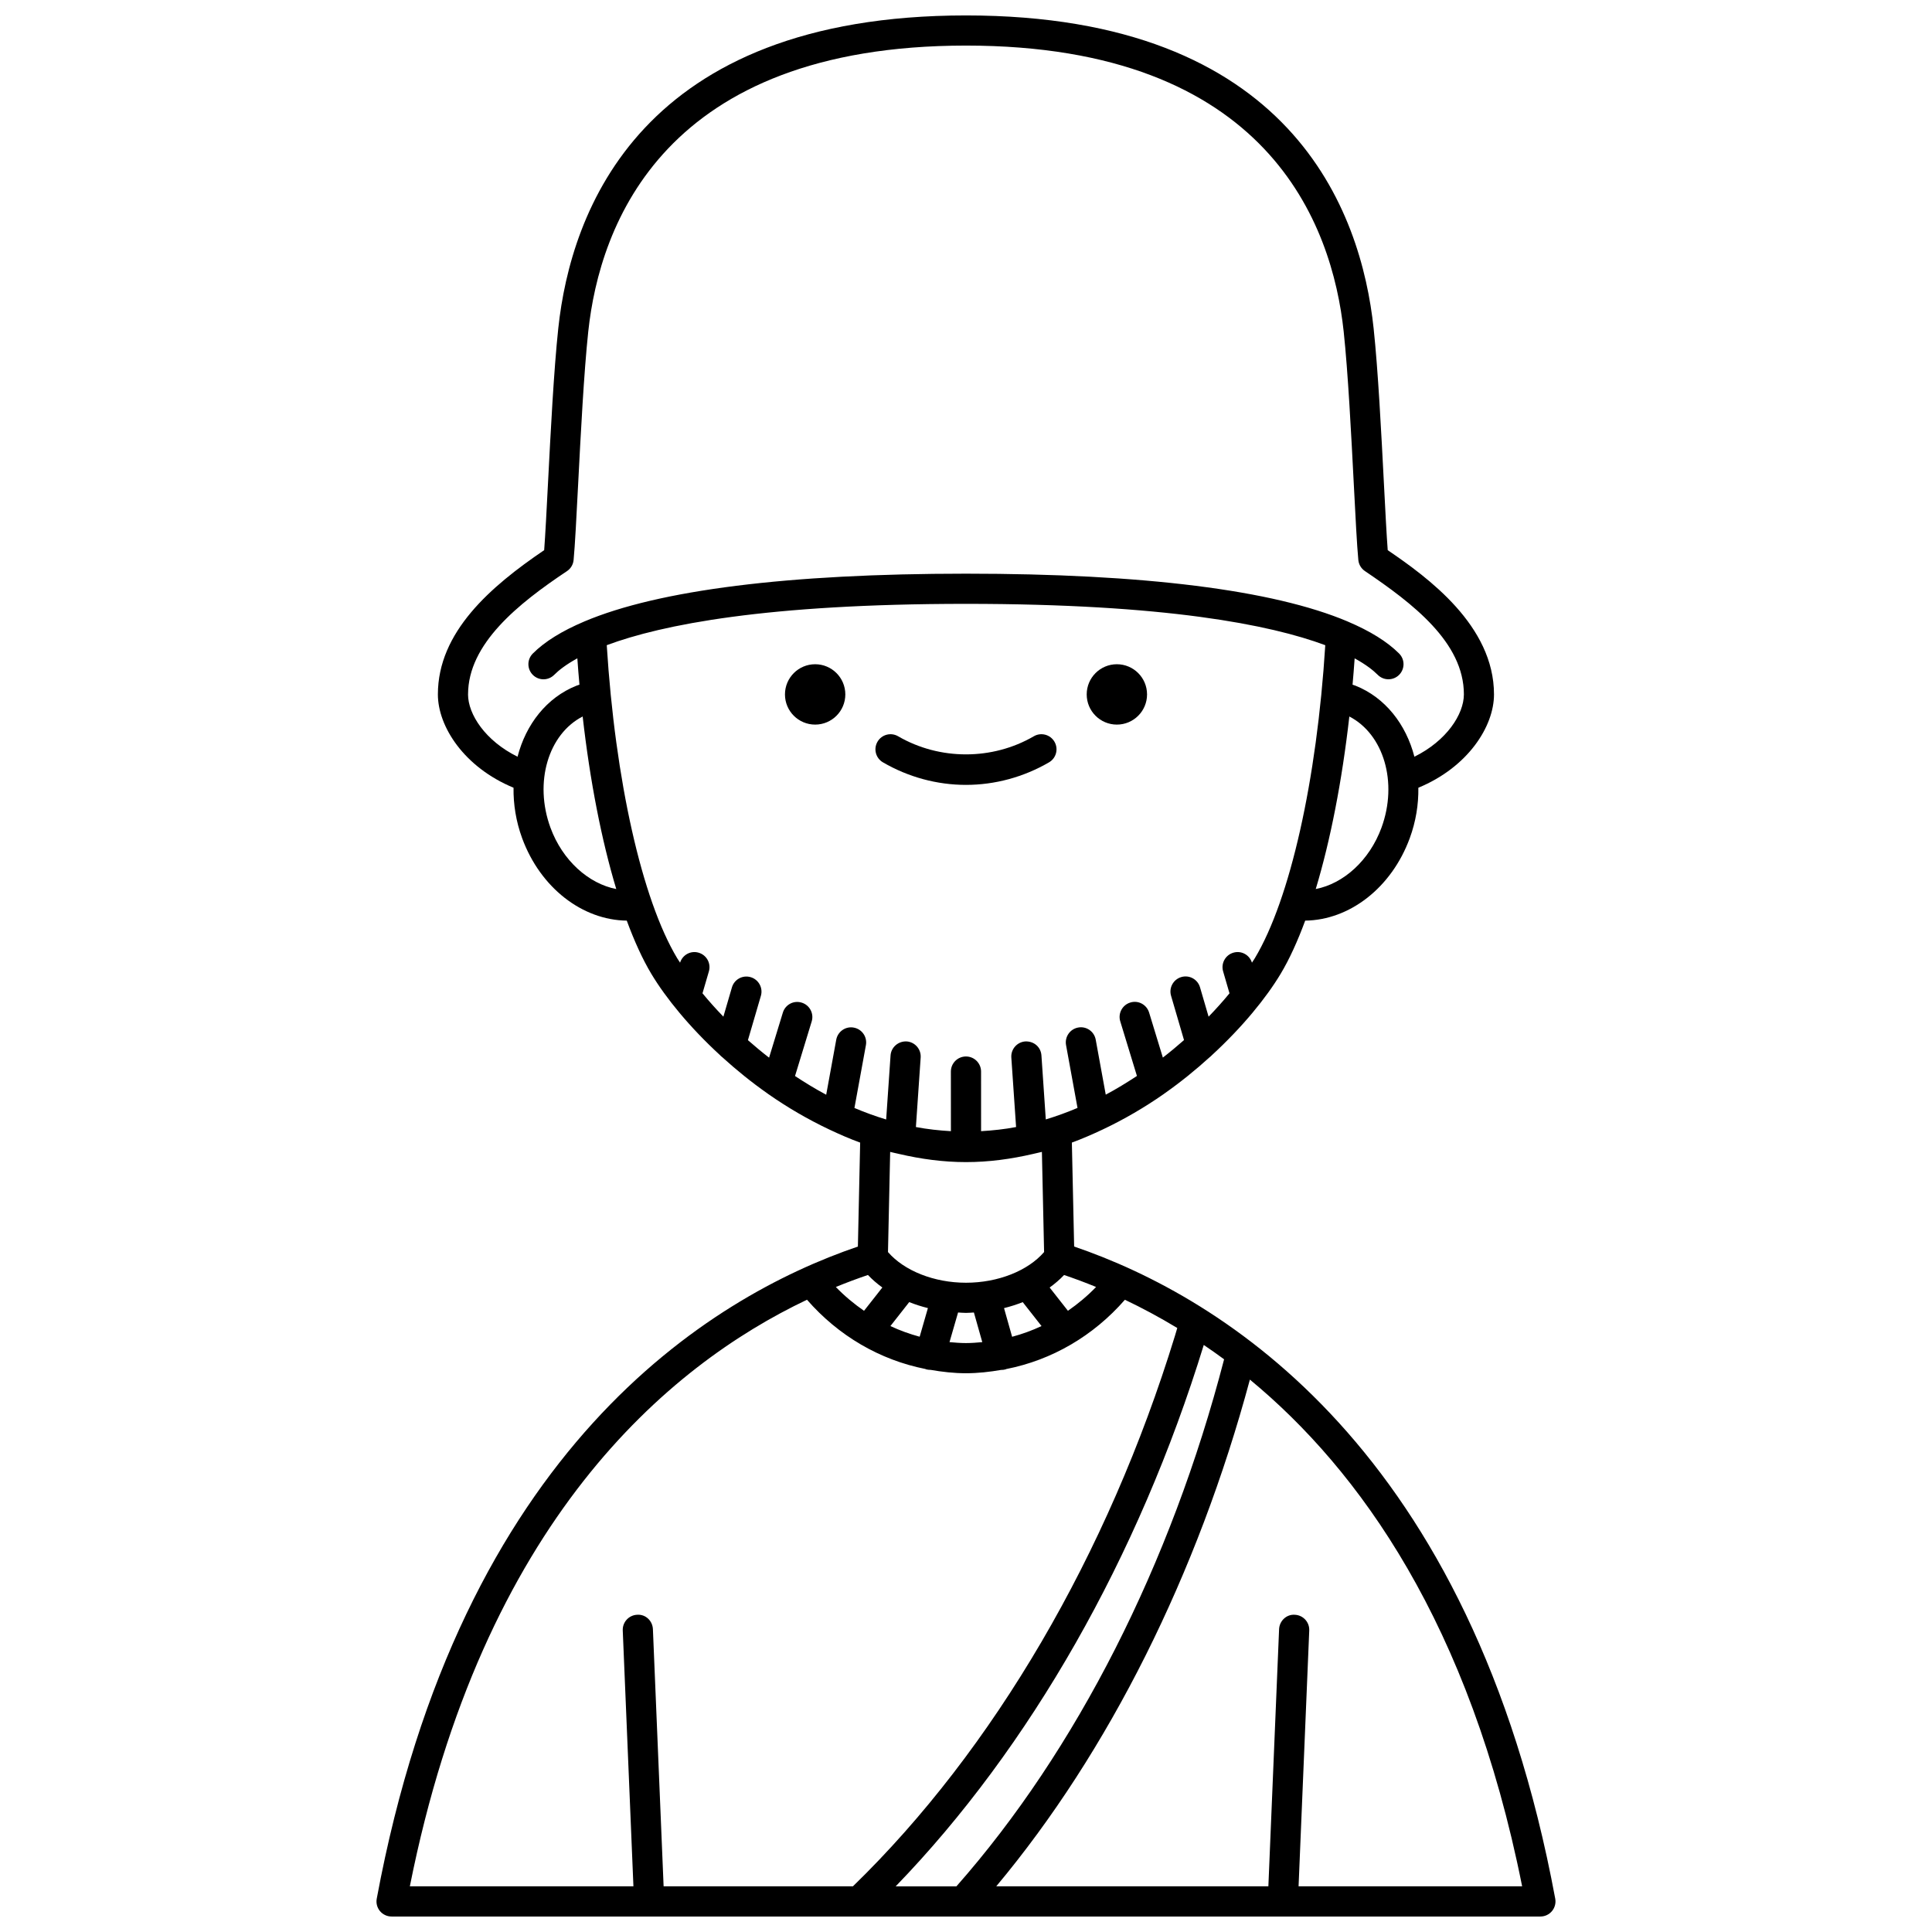 <?xml version="1.0" encoding="UTF-8"?>
<!-- Uploaded to: SVG Repo, www.svgrepo.com, Generator: SVG Repo Mixer Tools -->
<svg width="800px" height="800px" version="1.1" viewBox="144 144 512 512" xmlns="http://www.w3.org/2000/svg">
 <defs>
  <clipPath id="a">
   <path d="m243 148.09h314v503.81h-314z"/>
  </clipPath>
 </defs>
 <g clip-path="url(#a)">
  <path d="m428.66 474.34-0.605-27.543c2.781-1.02 5.473-2.195 8.125-3.445 0.023-0.016 0.051-0.02 0.074-0.035 5.731-2.711 11.145-5.887 16.133-9.375 0.07-0.055 0.148-0.098 0.211-0.156 4.336-3.047 8.328-6.301 11.992-9.629 0.215-0.152 0.391-0.328 0.57-0.516 8.066-7.418 14.363-15.129 18.234-21.582 2.312-3.856 4.484-8.625 6.496-14.082 11.789-0.156 22.879-8.715 27.707-21.844 1.633-4.445 2.348-8.988 2.281-13.375 13.121-5.43 20.047-16.215 20.047-24.73 0-18.238-17.508-30.973-28.164-38.227-0.305-4.016-0.637-10.453-1.012-17.742-0.688-13.363-1.543-29.988-2.727-41.066-3.293-30.957-21.738-82.902-108.03-82.902-86.293 0-104.73 51.945-108.04 82.906-1.184 11.074-2.039 27.703-2.727 41.066-0.375 7.277-0.707 13.715-1.012 17.734-14.191 9.633-28.168 21.691-28.168 38.227 0 8.512 6.93 19.297 20.047 24.73-0.059 4.387 0.652 8.93 2.281 13.375 4.832 13.137 15.93 21.699 27.727 21.848 2.016 5.457 4.188 10.227 6.496 14.082 3.867 6.445 10.152 14.148 18.207 21.555 0.188 0.203 0.379 0.391 0.613 0.555 3.656 3.32 7.637 6.566 11.965 9.605 0.078 0.07 0.168 0.125 0.258 0.188 4.981 3.484 10.383 6.648 16.102 9.355 0.031 0.023 0.074 0.031 0.109 0.051 2.641 1.246 5.324 2.422 8.102 3.434l-0.602 27.547c-39.301 13.41-105.35 53.523-127.51 172.83-0.215 1.168 0.098 2.375 0.859 3.285 0.758 0.906 1.887 1.434 3.074 1.434h304.45c1.188 0 2.316-0.527 3.074-1.441 0.758-0.914 1.074-2.121 0.859-3.285-22.16-119.29-88.207-159.41-127.5-172.83zm-47.297 169.56c35.543-36.715 64.359-87.25 81.648-143.47 1.789 1.211 3.582 2.469 5.387 3.801-14.074 54.258-39.176 103.68-70.938 139.67zm-1.395-148.48 4.984-6.348c1.582 0.633 3.238 1.16 4.953 1.586l-2.184 7.586c-2.664-0.715-5.258-1.652-7.754-2.824zm-5.957-13.539c1.141 1.203 2.418 2.309 3.82 3.32l-4.856 6.176c-2.66-1.844-5.176-3.93-7.469-6.312 2.957-1.215 5.789-2.258 8.504-3.184zm23.887 9.945c0.699 0.035 1.387 0.105 2.094 0.105 0.711 0 1.402-0.07 2.102-0.105l2.219 7.852c-1.43 0.133-2.867 0.25-4.324 0.25-1.469 0-2.914-0.121-4.363-0.25zm14.324 6.434-2.144-7.594c1.715-0.43 3.375-0.953 4.957-1.586l4.981 6.34c-2.504 1.176-5.113 2.121-7.793 2.84zm14.789-6.887-4.844-6.164c1.398-1.012 2.684-2.113 3.828-3.32 2.707 0.918 5.531 1.961 8.477 3.172-2.293 2.383-4.805 4.469-7.461 6.312zm-7.019-67.664c-0.148-2.203-1.945-3.801-4.262-3.719-2.203 0.152-3.867 2.062-3.719 4.262l1.262 18.426c-3.035 0.582-6.137 0.91-9.277 1.098l-0.004-15.797c0-2.211-1.793-4-4-4-2.211 0-4 1.793-4 4l0.008 15.797c-3.141-0.184-6.242-0.516-9.277-1.098l1.262-18.426c0.148-2.203-1.516-4.109-3.719-4.262-2.188-0.109-4.109 1.516-4.262 3.719l-1.164 16.969c-2.871-0.871-5.676-1.895-8.406-3.051l3.039-16.652c0.398-2.176-1.043-4.254-3.215-4.648-2.164-0.414-4.254 1.043-4.648 3.215l-2.66 14.574c-2.871-1.527-5.606-3.211-8.262-4.957l4.418-14.465c0.648-2.109-0.543-4.348-2.656-4.988-2.125-0.664-4.352 0.543-4.988 2.656l-3.648 11.93c-1.957-1.512-3.816-3.066-5.606-4.641l3.434-11.738c0.621-2.113-0.598-4.34-2.719-4.957-2.125-0.625-4.34 0.598-4.957 2.719l-2.262 7.75c-2.019-2.082-3.856-4.152-5.535-6.188l1.695-5.812c0.617-2.121-0.602-4.34-2.723-4.953-2.094-0.625-4.266 0.574-4.914 2.644-0.246-0.391-0.535-0.801-0.766-1.18-9.352-15.59-16.43-47.199-18.664-82.957 14.562-5.43 42.355-10.953 95.199-10.953 52.863 0 80.656 5.527 95.215 10.957-2.231 35.754-9.312 67.359-18.664 82.949-0.227 0.379-0.516 0.793-0.766 1.184-0.648-2.066-2.805-3.269-4.918-2.648-2.121 0.617-3.34 2.836-2.723 4.953l1.691 5.82c-1.68 2.039-3.519 4.106-5.539 6.188l-2.273-7.781c-0.621-2.121-2.832-3.344-4.957-2.719-2.121 0.621-3.34 2.844-2.719 4.957l3.434 11.746c-1.789 1.574-3.648 3.125-5.606 4.641l-3.644-11.934c-0.645-2.109-2.871-3.324-4.988-2.656-2.109 0.645-3.305 2.879-2.656 4.988l4.418 14.469c-2.656 1.746-5.391 3.43-8.262 4.957l-2.66-14.574c-0.395-2.172-2.477-3.625-4.648-3.215-2.172 0.395-3.609 2.481-3.215 4.648l3.039 16.656c-2.731 1.156-5.535 2.18-8.406 3.051zm90.109-60.348c-3.188 8.672-10.062 14.824-17.414 16.242 3.879-12.855 6.957-28.551 8.902-45.723 9.074 4.676 12.938 17.438 8.512 29.48zm-242.06-35.344c0-13.383 13.246-24.02 26.211-32.66 1-0.668 1.648-1.75 1.758-2.945 0.367-3.844 0.75-11.305 1.195-19.945 0.684-13.258 1.531-29.766 2.691-40.621 3.027-28.297 20.062-75.766 100.1-75.766 80.035 0 97.066 47.465 100.09 75.758 1.16 10.855 2.008 27.363 2.691 40.621 0.445 8.641 0.828 16.102 1.195 19.945 0.113 1.188 0.75 2.262 1.738 2.93 12.691 8.586 26.234 18.906 26.234 32.676 0 5.273-4.578 12.312-13.113 16.527-2.219-8.578-7.723-15.68-15.625-18.828-0.242-0.098-0.512-0.168-0.766-0.258 0.207-2.309 0.391-4.633 0.555-6.981 3.023 1.66 4.938 3.18 6.121 4.371 0.785 0.785 1.805 1.176 2.832 1.176 1.02 0 2.043-0.387 2.824-1.164 1.562-1.562 1.57-4.09 0.012-5.656-3.172-3.184-7.769-6-13.621-8.484-0.023-0.012-0.047-0.02-0.066-0.031-19.633-8.305-53.945-12.652-101.11-12.652-47.141 0-81.445 4.348-101.08 12.645-0.027 0.012-0.055 0.023-0.082 0.035-5.856 2.484-10.461 5.305-13.629 8.488-1.559 1.566-1.551 4.094 0.012 5.656 1.574 1.566 4.094 1.555 5.656-0.012 1.188-1.191 3.106-2.715 6.137-4.379 0.164 2.348 0.352 4.68 0.559 6.984-0.262 0.094-0.535 0.164-0.785 0.266-7.906 3.148-13.406 10.25-15.621 18.824-8.543-4.211-13.121-11.246-13.121-16.52zm21.844 35.344c-4.426-12.051-0.559-24.828 8.527-29.484 1.945 17.172 5.027 32.875 8.906 45.73-7.34-1.418-14.242-7.566-17.434-16.246zm92.113 86.387c0.078 0.012 0.145 0.055 0.227 0.062h0.047c5.734 1.34 11.648 2.16 17.73 2.16 6.086 0 11.996-0.82 17.73-2.156h0.043c0.074-0.004 0.133-0.047 0.207-0.055 0.707-0.168 1.426-0.312 2.133-0.496l0.582 26.543c-4.273 4.957-12.203 8.133-20.695 8.133-8.465 0-16.387-3.172-20.676-8.129l0.578-26.543c0.684 0.18 1.395 0.32 2.094 0.48zm-24.133 38.699c8.355 9.582 19.316 15.953 31.371 18.348 0.055 0.02 0.098 0.062 0.156 0.078 0.371 0.105 0.742 0.156 1.109 0.156 0.016 0 0.031-0.008 0.047-0.008 3.098 0.535 6.242 0.902 9.445 0.902 3.18 0 6.301-0.359 9.375-0.887 0.016 0 0.027 0.008 0.043 0.008 0.363 0 0.727-0.047 1.086-0.152 0.059-0.016 0.102-0.059 0.16-0.078 12.094-2.379 23.082-8.762 31.453-18.363 4.469 2.125 9.125 4.606 13.879 7.481-0.195 0.676-0.387 1.352-0.602 2.031-17.805 58.004-48.098 109.74-85.352 145.93h-50.172l-2.836-68.137c-0.09-2.207-1.926-3.992-4.164-3.828-2.207 0.09-3.918 1.957-3.828 4.164l2.828 67.801h-59.25c19.27-96.711 68.363-137.92 105.25-155.45zm130.27 155.45 2.828-67.801c0.094-2.207-1.621-4.074-3.828-4.164-2.195-0.168-4.074 1.621-4.164 3.828l-2.84 68.137h-72.117c29.773-35.605 53.375-82.77 67.219-134.29 29.051 23.984 58.301 64.789 72.148 134.29z"/>
 </g>
 <path d="m447.98 328.03c0 4.414-3.582 7.996-7.996 7.996-4.418 0-7.996-3.582-7.996-7.996 0-4.418 3.578-8 7.996-8 4.414 0 7.996 3.582 7.996 8"/>
 <path d="m368.02 328.03c0 4.414-3.582 7.996-7.996 7.996-4.418 0-8-3.582-8-7.996 0-4.418 3.582-8 8-8 4.414 0 7.996 3.582 7.996 8"/>
 <path d="m417.97 339.12c-10.996 6.398-24.965 6.398-35.961 0-1.906-1.109-4.359-0.469-5.465 1.445-1.113 1.91-0.465 4.359 1.445 5.465 6.719 3.91 14.324 5.973 22.004 5.973 7.68 0 15.285-2.066 22.004-5.973 1.91-1.109 2.559-3.559 1.445-5.465-1.117-1.914-3.566-2.555-5.473-1.445z"/>
</svg>